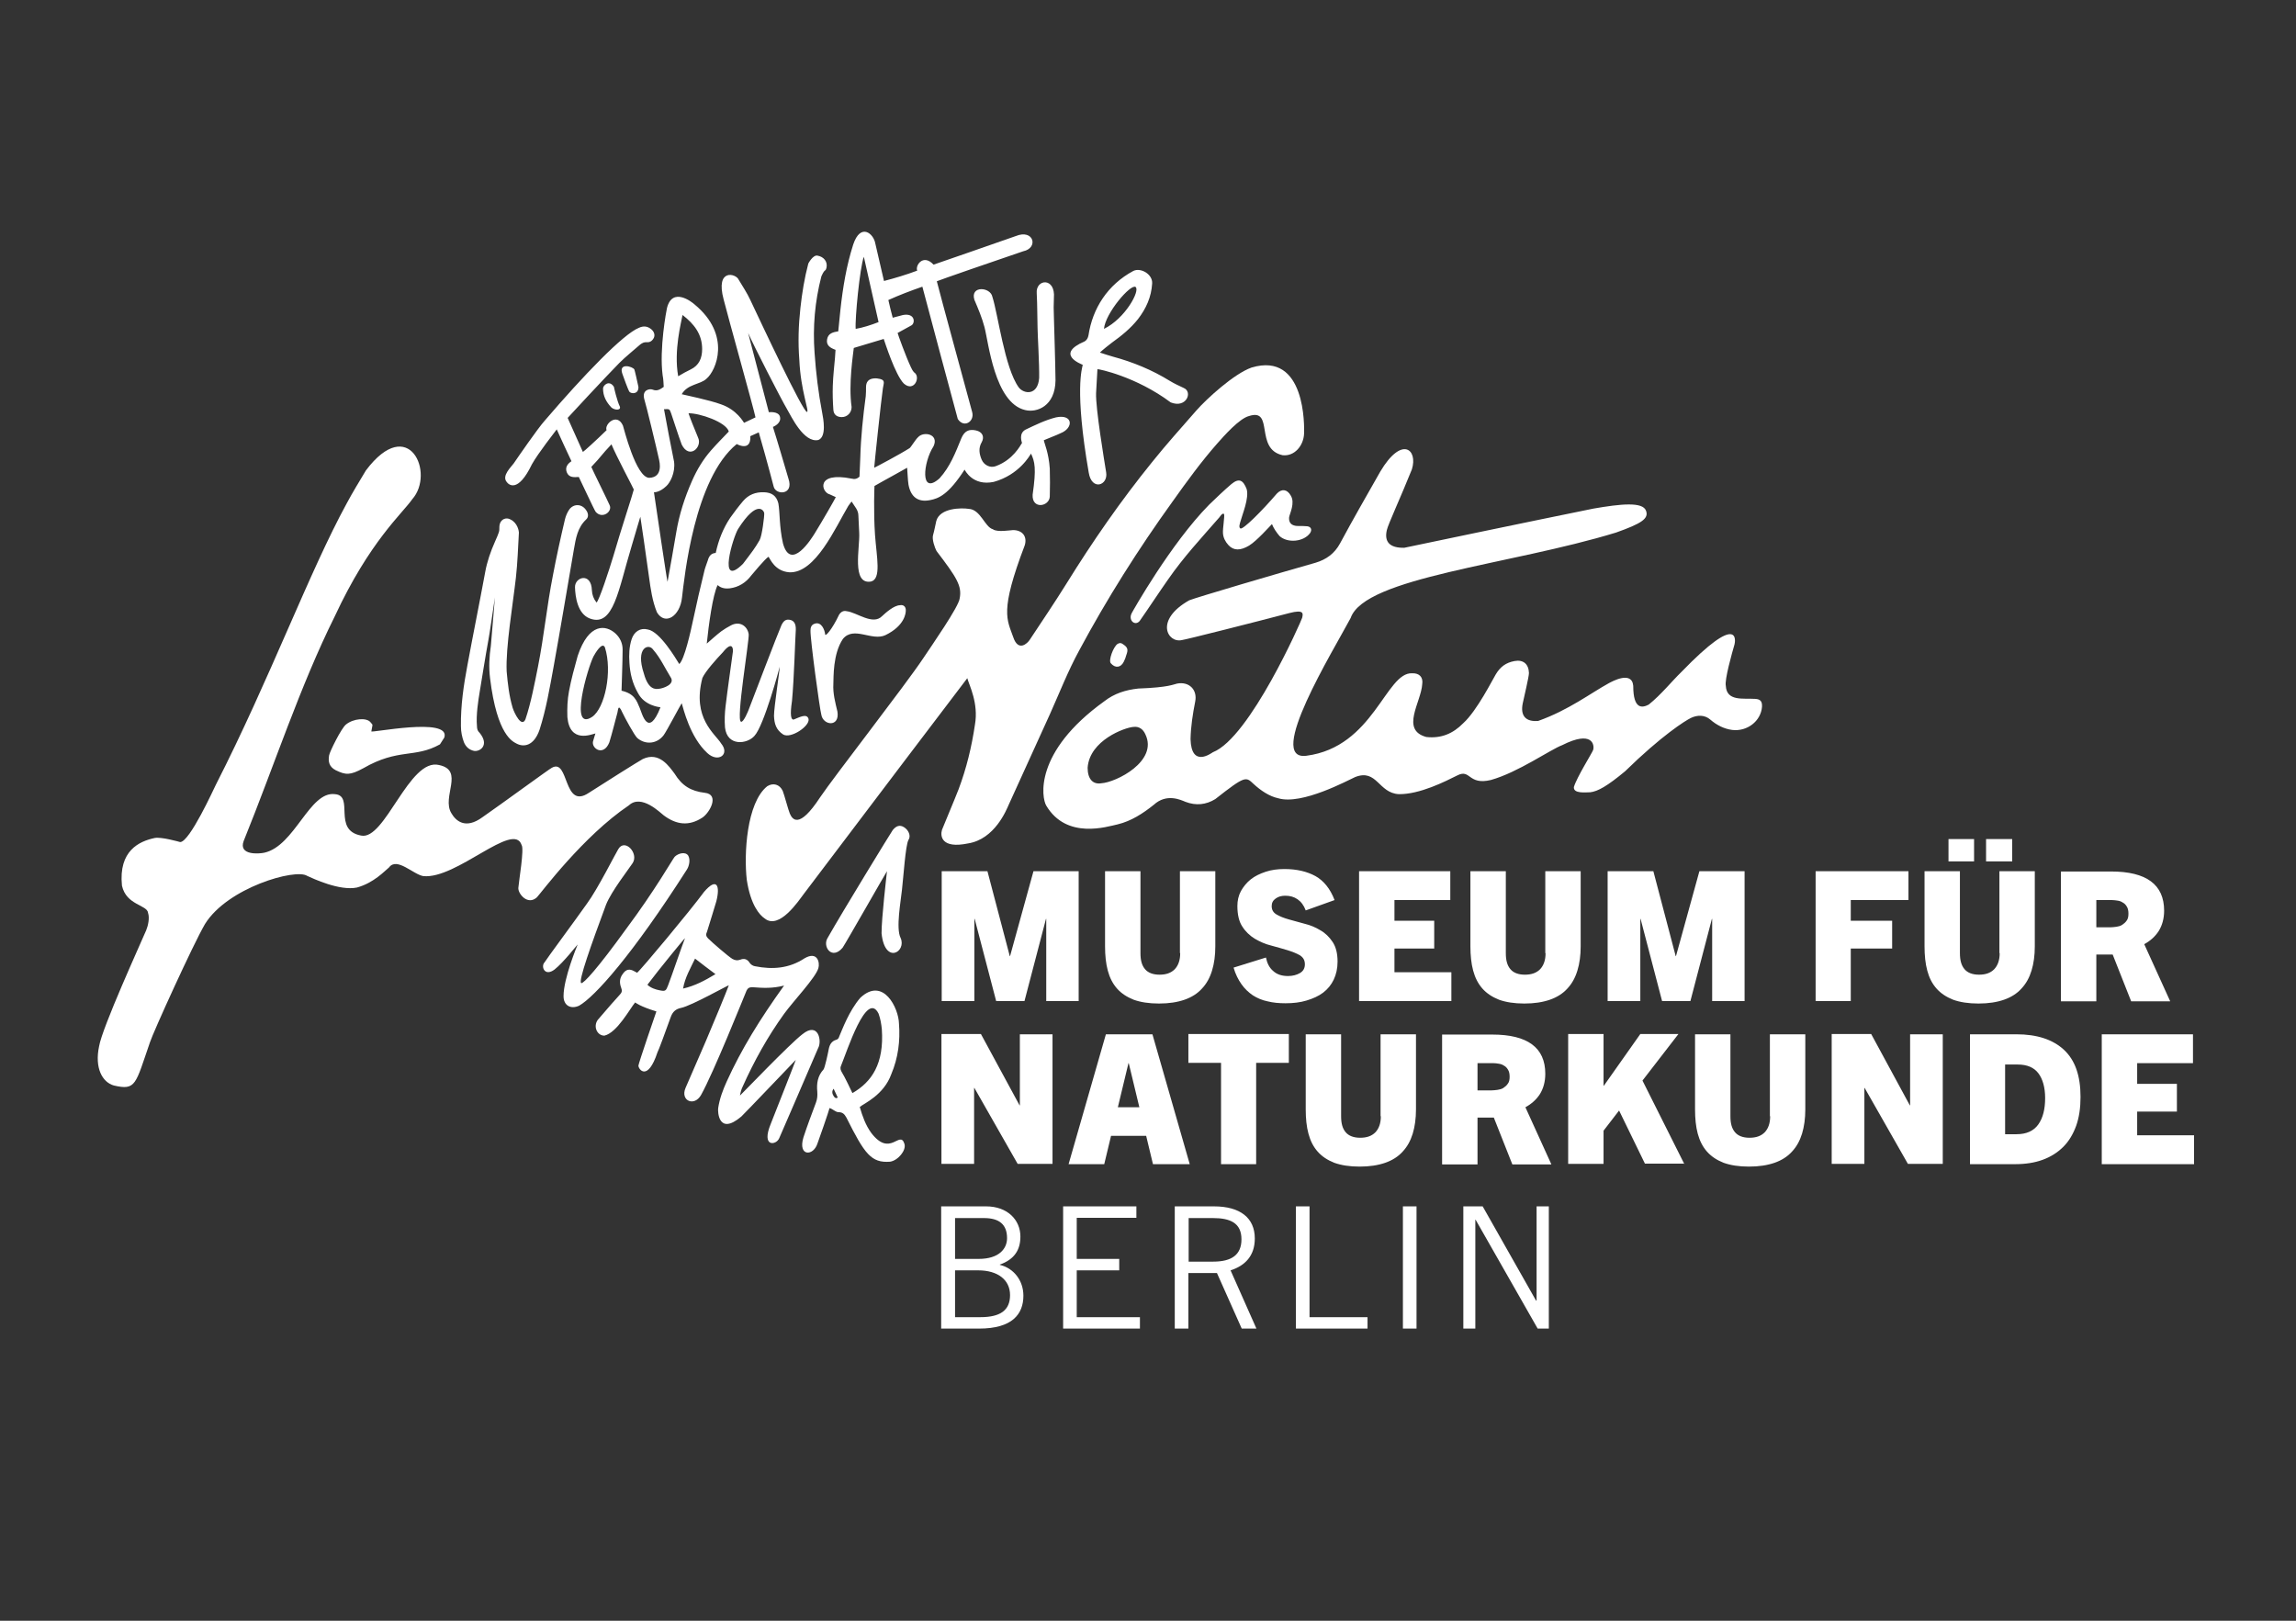 <svg width="85" height="60" viewBox="0 0 85 60" fill="none" xmlns="http://www.w3.org/2000/svg">
<rect x="0" y="0" width="85" height="60" fill="#333333" stroke="none"/>
<path d="M81.226 43.098V42.029H79.12V41.152H80.591V40.124H79.12V39.358H81.186V38.29H77.809V43.098H81.226ZM74.231 41.979V39.409H74.695C75.048 39.409 75.3 39.52 75.461 39.731C75.622 39.943 75.713 40.255 75.713 40.648C75.713 41.062 75.632 41.384 75.461 41.626C75.29 41.868 75.018 41.989 74.655 41.989H74.231V41.979ZM74.594 43.098C74.977 43.098 75.32 43.047 75.622 42.936C75.925 42.825 76.177 42.664 76.388 42.453C76.6 42.241 76.751 41.979 76.862 41.676C76.973 41.364 77.023 41.011 77.023 40.608C77.023 39.822 76.822 39.248 76.409 38.864C75.995 38.481 75.411 38.29 74.645 38.29H72.931V43.098H74.594ZM71.923 43.098V38.29H70.714V40.921H70.704L69.273 38.28H67.811V43.088H69.021V40.276H69.031L70.633 43.088H71.923V43.098ZM65.533 41.324C65.533 41.586 65.463 41.777 65.332 41.918C65.191 42.059 65.009 42.12 64.767 42.12C64.525 42.12 64.344 42.049 64.233 41.918C64.112 41.777 64.062 41.586 64.062 41.324V38.29H62.752V41.072C62.752 41.404 62.782 41.707 62.852 41.969C62.923 42.231 63.034 42.453 63.195 42.634C63.356 42.815 63.558 42.947 63.81 43.047C64.062 43.138 64.374 43.188 64.747 43.188C65.12 43.188 65.433 43.138 65.695 43.047C65.957 42.956 66.178 42.815 66.34 42.634C66.511 42.453 66.632 42.231 66.713 41.969C66.793 41.707 66.834 41.404 66.834 41.072V38.29H65.523V41.324H65.533ZM62.358 43.098L60.806 40.003L62.137 38.28H60.726L59.375 40.195H59.365V38.28H58.055V43.088H59.365V41.858L59.94 41.112L60.897 43.078H62.358V43.098ZM54.699 40.346V39.358H55.283C55.354 39.358 55.414 39.368 55.485 39.379C55.555 39.389 55.616 39.409 55.676 39.449C55.737 39.479 55.787 39.53 55.827 39.6C55.868 39.661 55.888 39.751 55.888 39.862C55.888 39.973 55.868 40.064 55.817 40.124C55.777 40.185 55.717 40.235 55.656 40.276C55.596 40.316 55.515 40.336 55.444 40.346C55.364 40.356 55.293 40.366 55.223 40.366H54.699V40.346ZM57.43 43.098L56.472 40.991C56.694 40.87 56.876 40.709 57.007 40.507C57.138 40.296 57.208 40.044 57.208 39.751C57.208 38.784 56.553 38.3 55.243 38.3H53.388V43.108H54.699V41.374H55.303L55.989 43.108H57.43V43.098ZM51.12 41.324C51.12 41.586 51.05 41.777 50.919 41.918C50.778 42.059 50.596 42.12 50.355 42.12C50.113 42.12 49.931 42.049 49.82 41.918C49.699 41.777 49.649 41.586 49.649 41.324V38.29H48.339V41.072C48.339 41.404 48.369 41.707 48.44 41.969C48.51 42.231 48.621 42.453 48.782 42.634C48.943 42.815 49.145 42.947 49.397 43.047C49.649 43.138 49.961 43.188 50.334 43.188C50.707 43.188 51.02 43.138 51.282 43.047C51.544 42.956 51.766 42.815 51.927 42.634C52.098 42.453 52.219 42.231 52.3 41.969C52.38 41.707 52.421 41.404 52.421 41.072V38.29H51.11V41.324H51.12ZM46.504 43.098V39.348H47.714V38.28H43.995V39.348H45.204V43.098H46.504ZM41.777 39.358H41.787L42.18 40.991H41.384L41.777 39.358ZM44.045 43.098L42.664 38.29H40.941L39.56 43.098H40.88L41.132 42.049H42.432L42.684 43.098H44.045ZM38.965 43.098V38.29H37.756V40.921H37.746L36.315 38.28H34.853V43.088H36.062V40.276H36.073L37.675 43.088H38.965V43.098Z" fill="white"/>
<path d="M77.608 34.309V33.321H78.192C78.263 33.321 78.323 33.331 78.394 33.341C78.465 33.351 78.525 33.371 78.585 33.412C78.646 33.442 78.696 33.492 78.737 33.563C78.777 33.623 78.797 33.714 78.797 33.825C78.797 33.936 78.777 34.027 78.727 34.087C78.686 34.148 78.626 34.198 78.565 34.238C78.505 34.279 78.424 34.299 78.354 34.309C78.273 34.319 78.203 34.329 78.132 34.329H77.608V34.309ZM80.339 37.06L79.382 34.954C79.603 34.833 79.785 34.672 79.916 34.47C80.047 34.258 80.118 34.006 80.118 33.714C80.118 32.746 79.462 32.263 78.152 32.263H76.298V37.07H77.608V35.337H78.213L78.898 37.07H80.339V37.06ZM74.493 31.063H73.526V31.89H74.493V31.063ZM73.082 31.063H72.135V31.89H73.082V31.063ZM74.03 35.286C74.03 35.548 73.959 35.74 73.828 35.881C73.687 36.022 73.506 36.083 73.264 36.083C73.022 36.083 72.841 36.012 72.73 35.881C72.609 35.74 72.558 35.548 72.558 35.286V32.253H71.248V35.035C71.248 35.367 71.278 35.669 71.349 35.931C71.419 36.194 71.53 36.415 71.692 36.597C71.853 36.778 72.054 36.909 72.306 37.01C72.558 37.101 72.871 37.151 73.244 37.151C73.617 37.151 73.929 37.101 74.191 37.01C74.453 36.919 74.675 36.778 74.836 36.597C75.007 36.415 75.129 36.194 75.209 35.931C75.29 35.669 75.33 35.367 75.33 35.035V32.253H74.02V35.286H74.03ZM68.517 37.06V35.115H70.049V34.087H68.517V33.321H70.653V32.253H67.216V37.06H68.517ZM64.586 37.06V32.253H62.913L62.046 35.397H62.036L61.209 32.253H59.516V37.06H60.726V34.017H60.736L61.532 37.06H62.58L63.376 34.017H63.386V37.06H64.586ZM57.218 35.286C57.218 35.548 57.148 35.74 57.017 35.881C56.876 36.022 56.694 36.083 56.452 36.083C56.21 36.083 56.029 36.012 55.918 35.881C55.797 35.74 55.747 35.548 55.747 35.286V32.253H54.436V35.035C54.436 35.367 54.467 35.669 54.537 35.931C54.608 36.194 54.719 36.415 54.88 36.597C55.041 36.778 55.243 36.909 55.495 37.01C55.747 37.101 56.059 37.151 56.432 37.151C56.805 37.151 57.117 37.101 57.379 37.01C57.642 36.919 57.863 36.778 58.025 36.597C58.196 36.415 58.317 36.194 58.397 35.931C58.478 35.669 58.518 35.367 58.518 35.035V32.253H57.208V35.286H57.218ZM53.731 37.06V35.992H51.624V35.115H53.096V34.087H51.624V33.321H53.691V32.253H50.314V37.06H53.731ZM49.407 33.321C49.246 32.898 49.004 32.605 48.701 32.434C48.389 32.263 48.006 32.172 47.552 32.172C47.3 32.172 47.069 32.202 46.857 32.273C46.645 32.343 46.454 32.434 46.303 32.555C46.151 32.676 46.031 32.827 45.94 32.988C45.849 33.16 45.809 33.341 45.809 33.543C45.809 33.855 45.869 34.117 45.99 34.299C46.111 34.49 46.272 34.641 46.454 34.752C46.645 34.863 46.847 34.954 47.059 35.004C47.27 35.065 47.472 35.115 47.663 35.176C47.855 35.236 48.006 35.297 48.127 35.367C48.248 35.448 48.308 35.548 48.308 35.7C48.308 35.841 48.248 35.952 48.127 36.022C48.006 36.093 47.855 36.133 47.684 36.133C47.452 36.133 47.27 36.073 47.129 35.942C46.988 35.821 46.907 35.649 46.867 35.448L45.668 35.821C45.738 36.062 45.839 36.264 45.96 36.435C46.081 36.607 46.222 36.738 46.383 36.849C46.544 36.95 46.726 37.03 46.928 37.07C47.129 37.121 47.351 37.141 47.593 37.141C47.875 37.141 48.137 37.111 48.369 37.04C48.601 36.97 48.812 36.879 48.984 36.748C49.155 36.617 49.286 36.456 49.377 36.264C49.467 36.073 49.518 35.851 49.518 35.599C49.518 35.297 49.457 35.055 49.336 34.873C49.215 34.692 49.064 34.541 48.883 34.44C48.701 34.329 48.51 34.248 48.298 34.198C48.087 34.137 47.895 34.087 47.714 34.037C47.532 33.986 47.381 33.926 47.26 33.855C47.139 33.785 47.079 33.684 47.079 33.543C47.079 33.422 47.129 33.331 47.23 33.261C47.331 33.19 47.442 33.16 47.583 33.16C47.754 33.16 47.905 33.2 48.036 33.291C48.167 33.382 48.268 33.513 48.339 33.704L49.407 33.321ZM43.692 35.286C43.692 35.548 43.622 35.74 43.491 35.881C43.349 36.022 43.168 36.083 42.926 36.083C42.684 36.083 42.503 36.012 42.392 35.881C42.271 35.74 42.221 35.548 42.221 35.286V32.253H40.91V35.035C40.91 35.367 40.941 35.669 41.011 35.931C41.082 36.194 41.193 36.415 41.354 36.597C41.515 36.778 41.717 36.909 41.969 37.01C42.221 37.101 42.533 37.151 42.906 37.151C43.279 37.151 43.591 37.101 43.853 37.01C44.115 36.919 44.337 36.778 44.498 36.597C44.67 36.415 44.791 36.194 44.871 35.931C44.952 35.669 44.992 35.367 44.992 35.035V32.253H43.682V35.286H43.692ZM39.933 37.06V32.253H38.26L37.393 35.397H37.383L36.556 32.253H34.863V37.06H36.072V34.017H36.083L36.879 37.06H37.927L38.723 34.017H38.733V37.06H39.933Z" fill="white"/>
<path d="M41.374 23.837C41.213 23.948 41.031 24.452 41.122 24.552C41.283 24.744 41.495 24.724 41.606 24.492C41.646 24.411 41.676 24.331 41.697 24.25C41.777 24.038 41.747 23.958 41.556 23.837C41.505 23.797 41.445 23.797 41.374 23.837ZM33.633 31.094C33.734 30.942 33.633 30.721 33.462 30.62C33.311 30.529 33.18 30.57 33.049 30.731C33.008 30.781 31.174 33.775 30.64 34.722C30.438 35.035 30.791 35.559 31.194 35.085C31.295 34.944 32.827 32.253 32.837 32.253C32.817 32.444 32.636 33.976 32.636 34.551C32.757 35.73 33.573 35.236 33.341 34.722C33.16 34.369 33.351 33.351 33.392 32.938C33.442 32.515 33.523 31.275 33.633 31.094ZM31.003 26.346C30.922 26.004 30.831 25.671 30.852 25.318C30.862 25.076 30.831 24.21 31.204 23.655C31.608 23.162 32.273 23.746 32.777 23.514C33.502 23.162 33.533 22.688 33.533 22.607C33.543 22.466 33.452 22.375 33.311 22.406C33.089 22.416 32.797 22.678 32.656 22.809C32.313 23.162 31.718 22.668 31.346 22.627C31.225 22.597 31.134 22.648 31.063 22.758C30.801 23.313 30.549 23.585 30.549 23.484C30.529 23.313 30.408 23 30.156 23.091C30.035 23.131 30.005 23.232 30.005 23.343C29.995 23.666 30.348 26.266 30.408 26.467C30.479 26.86 31.093 26.931 31.003 26.346ZM30.831 40.517C30.781 40.397 30.852 40.316 30.862 40.306C30.892 40.356 30.983 40.578 31.013 40.628C31.003 40.638 30.922 40.719 30.831 40.517ZM31.134 39.459C31.356 38.925 32.081 36.637 32.525 37.524C32.595 37.715 32.626 37.907 32.646 38.099C32.736 39.379 32.273 40.054 31.557 40.467C31.497 40.336 31.255 39.832 31.174 39.711C31.124 39.62 31.093 39.56 31.134 39.459ZM29.743 42.11C29.531 42.816 30.116 42.816 30.267 42.322C30.297 42.251 30.69 41.122 30.71 41.021C30.831 41.052 30.932 41.173 31.043 41.173C31.204 41.173 31.265 41.253 31.335 41.374C32.011 42.725 32.253 43.057 32.948 43.007C33.24 42.967 33.563 42.584 33.482 42.342C33.311 41.818 32.958 42.866 32.253 41.939C32.041 41.646 31.93 41.324 31.829 40.981C31.98 40.85 32.716 40.548 32.998 39.762C33.25 39.167 33.331 38.532 33.281 37.897C33.271 37.322 32.696 36.143 31.849 36.939C31.426 37.433 31.184 38.109 31.073 38.361C31.053 38.421 31.033 38.471 30.962 38.492C30.781 38.542 30.71 38.683 30.68 38.844C30.65 39.006 30.539 39.52 30.489 39.59C30.267 39.832 30.227 40.114 30.257 40.417C30.267 40.558 30.257 40.689 30.207 40.82C30.045 41.253 29.884 41.677 29.743 42.11ZM23.968 36.456C24.391 35.891 25.359 34.712 25.359 34.732C25.167 35.236 24.925 35.972 24.734 36.476C24.653 36.688 24.633 36.708 24.401 36.657C24.29 36.637 24.089 36.577 23.968 36.456ZM25.288 36.597C25.359 36.184 25.56 35.851 25.732 35.488C25.994 35.69 26.225 35.871 26.487 36.063C26.104 36.294 25.732 36.496 25.288 36.597ZM22.375 38.34C22.849 38.23 23.323 37.333 23.514 37.111C23.514 37.111 23.696 37.262 24.3 37.443C24.27 37.524 23.635 39.379 23.635 39.449C23.635 39.59 23.978 40.054 24.341 38.955C24.381 38.895 24.633 38.199 24.834 37.645C24.905 37.453 25.016 37.353 25.218 37.312C25.601 37.232 26.961 36.466 26.981 36.476C26.931 36.627 26.366 37.998 26.135 38.532C25.863 39.147 25.651 39.661 25.379 40.276C25.177 40.749 25.701 40.981 25.953 40.538C26.417 39.711 27.526 36.939 27.636 36.677C27.677 36.587 27.737 36.546 27.848 36.546C28.251 36.577 28.594 36.597 29.027 36.486C28.13 37.736 27.445 38.844 26.901 40.044C26.76 40.356 26.639 40.679 26.588 41.021C26.568 41.132 26.588 42.06 27.445 41.334C27.556 41.233 29.39 39.308 29.461 39.237C29.441 39.308 28.685 41.223 28.534 41.606C28.171 42.483 28.735 42.402 28.846 42.14C28.876 42.07 29.844 39.842 30.287 38.804C30.438 38.542 30.297 37.806 29.703 38.29C29.229 38.653 27.455 40.507 27.395 40.558C27.415 40.437 27.445 40.326 27.495 40.225C27.919 39.278 28.423 38.371 29.027 37.534C29.37 37.06 30.197 36.194 30.297 35.841C30.358 35.639 30.267 35.196 29.783 35.478C29.219 35.851 28.604 35.901 27.949 35.77C27.878 35.76 27.798 35.71 27.757 35.649C27.667 35.508 27.556 35.468 27.405 35.528C27.294 35.569 27.203 35.549 27.112 35.498C26.961 35.407 26.366 34.893 26.215 34.742C26.135 34.662 26.125 34.591 26.175 34.49C26.286 34.117 26.427 33.694 26.518 33.371C26.669 32.787 26.538 32.464 26.064 33.019C25.57 33.694 23.696 35.942 23.585 36.012C23.544 35.992 23.524 35.972 23.494 35.962C23.302 35.851 23.172 35.881 23.05 36.063C22.93 36.224 22.93 36.395 23 36.577C23.04 36.677 23.02 36.748 22.95 36.819C22.899 36.869 22.375 37.464 22.174 37.705C21.932 37.947 22.083 38.34 22.375 38.34ZM20.158 35.629C20.017 35.77 20.158 36.173 20.531 35.891C20.863 35.629 21.377 34.964 21.387 34.964C21.367 35.014 20.863 36.214 20.863 36.879C20.863 37.222 21.125 37.373 21.438 37.232C22.023 36.899 23.413 35.347 25.429 32.192C25.52 32.051 25.56 31.819 25.48 31.678C25.379 31.517 25.107 31.587 24.976 31.719C24.905 31.799 24.25 32.958 23.181 34.389C22.133 35.841 21.599 36.425 21.518 36.395C21.398 36.335 21.891 34.964 22.436 33.492C22.637 32.989 23.272 32.182 23.423 31.95C23.655 31.587 23.131 31.023 22.889 31.436C22.809 31.557 22.113 32.938 21.73 33.452C21.297 34.067 20.228 35.508 20.158 35.629ZM18.505 19.392C18.485 19.462 18.485 19.533 18.485 19.614C18.485 19.715 18.354 19.977 18.323 20.057C18.162 20.42 18.031 20.793 17.961 21.186C17.749 22.335 17.517 23.474 17.305 24.623C17.164 25.369 17.053 26.125 17.064 26.881C17.064 27.092 17.104 27.284 17.174 27.475C17.245 27.647 17.366 27.758 17.547 27.798C17.759 27.838 18.132 27.596 17.759 27.133C17.678 27.062 17.658 26.981 17.658 26.881C17.618 26.477 17.709 25.913 17.759 25.611C17.86 25.006 17.971 24.29 18.082 23.686C18.092 23.686 18.323 22.113 18.323 22.113C18.323 22.154 18.172 23.877 18.172 23.907C18.112 24.311 18.092 24.704 18.142 25.107C18.404 27.254 18.999 27.455 19.12 27.526C19.382 27.667 19.765 27.627 19.976 27.012C20.218 26.256 20.349 25.48 20.491 24.704C20.753 23.252 20.994 21.801 21.246 20.339C21.317 19.936 21.377 19.533 21.7 19.231C21.801 19.14 21.781 18.999 21.7 18.888C21.549 18.656 21.256 18.636 21.085 18.848C21.005 18.959 20.944 19.1 20.914 19.231C20.753 19.916 20.601 20.602 20.47 21.297C20.238 22.476 20.148 23.504 19.916 24.683C19.795 25.288 19.654 26.034 19.452 26.629C19.311 26.951 19.049 26.417 18.979 26.205C18.848 25.762 18.797 25.308 18.757 24.855C18.717 23.958 18.989 22.365 19.1 21.378C19.16 20.833 19.18 20.259 19.21 19.715C19.21 19.674 19.17 19.362 18.898 19.231C18.737 19.14 18.555 19.221 18.505 19.392ZM26.981 15.975C26.76 16.207 26.538 16.429 26.326 16.671C26.034 17.003 25.802 17.386 25.621 17.799C25.349 18.414 25.147 19.039 25.036 19.704C24.935 20.309 24.824 20.924 24.713 21.539C24.693 21.509 24.32 18.979 24.21 18.223C24.21 18.223 24.411 18.243 24.673 17.991C24.804 17.87 25.006 17.507 24.955 17.094C24.875 16.721 24.643 15.491 24.582 15.149C24.794 15.139 24.784 15.139 24.845 15.3C24.976 15.683 25.096 16.076 25.238 16.459C25.52 17.023 26.014 16.55 25.842 16.197C25.732 15.945 25.5 15.35 25.49 15.3C25.893 15.29 26.881 15.623 26.981 15.975ZM25.107 13.929C24.935 12.972 25.228 11.903 25.268 11.661C25.701 11.994 25.994 12.377 25.994 12.921C25.994 13.254 25.883 13.526 25.57 13.677C25.419 13.748 25.278 13.828 25.107 13.929ZM30.549 10.008C30.579 9.988 30.59 9.938 30.6 9.898C30.64 9.686 30.499 9.505 30.267 9.464C30.096 9.424 29.924 9.757 29.924 9.757C29.783 10.291 29.693 10.845 29.632 11.399C29.561 12.044 29.541 12.679 29.592 13.325C29.642 14.473 29.975 15.249 29.874 15.249C29.723 15.249 28.211 12.024 27.778 11.107C27.657 10.845 27.495 10.603 27.344 10.351C27.253 10.129 26.477 9.918 26.79 11.087C26.911 11.581 27.929 15.219 27.969 15.451C27.838 15.512 27.667 15.592 27.546 15.653C27.526 15.633 27.284 15.169 26.689 14.967C26.286 14.816 25.318 14.615 25.238 14.594C25.459 14.211 25.923 14.242 26.155 14.02C26.508 13.728 27.092 12.407 25.711 11.268C25.611 11.178 24.895 10.613 24.693 11.399C24.673 11.48 24.401 12.911 24.532 13.899C24.562 14.04 24.562 14.181 24.572 14.322C24.441 14.413 24.331 14.494 24.159 14.423C24.058 14.383 23.746 14.423 23.857 14.796C23.907 14.937 24.31 16.6 24.401 17.023C24.411 17.084 24.562 17.669 24.038 17.689C23.544 17.689 23.091 15.834 23.061 15.754C22.839 15.26 22.365 15.713 22.456 15.925C22.053 16.318 21.619 16.711 21.579 16.731C21.387 16.308 21.206 15.895 21.015 15.471C21.105 15.37 22.385 13.99 22.93 13.435C23.151 13.214 23.464 12.962 23.706 12.75C23.776 12.7 23.847 12.659 23.948 12.669C24.069 12.679 24.159 12.609 24.21 12.498C24.25 12.397 24.22 12.286 24.119 12.196C23.978 12.075 23.827 12.055 23.655 12.135C23.071 12.367 21.609 13.889 20.158 15.582C19.906 15.864 19.17 16.933 19.019 17.154C18.938 17.275 18.565 17.608 18.757 17.84C18.827 17.941 19.17 18.273 19.694 17.185C19.926 16.771 20.561 15.965 20.611 15.895C20.803 16.318 20.974 16.691 21.156 17.074C21.005 17.175 20.914 17.306 20.984 17.487C21.065 17.689 21.256 17.669 21.428 17.658C21.468 17.729 22.012 18.908 22.053 18.948C22.295 19.231 22.688 18.938 22.567 18.697C22.547 18.636 21.891 17.306 21.891 17.285C22.285 16.872 22.244 16.862 22.637 16.449C22.799 16.852 23.464 18.102 23.464 18.122C23.433 18.273 22.99 19.604 22.708 20.581C22.557 21.085 22.174 22.254 22.083 22.305C21.972 22.164 21.922 22.023 21.912 21.851C21.891 21.176 21.277 21.357 21.287 21.74C21.297 22.083 21.377 22.728 21.841 22.899C22.718 23.222 22.889 21.841 23.383 20.218C23.555 19.644 23.686 19.18 23.706 19.13C23.716 19.16 23.927 20.642 24.028 21.367C24.089 21.811 24.149 22.244 24.32 22.668C24.623 23.172 25.177 22.809 25.248 22.123C25.338 21.378 25.701 17.719 27.274 16.439C27.274 16.439 27.808 16.741 27.778 16.147C27.778 16.147 28.029 16.036 28.09 16.006C28.11 16.056 28.483 17.396 28.644 18.021C28.725 18.334 29.4 18.334 29.189 17.719C29.027 17.175 28.785 16.338 28.614 15.804C28.614 15.804 28.937 15.683 28.876 15.431C28.826 15.219 28.483 15.26 28.463 15.26C28.231 14.383 27.687 12.286 27.697 12.327C27.878 12.75 28.927 14.796 29.138 15.149C29.289 15.401 29.753 16.409 30.297 16.288C30.61 16.167 30.479 15.491 30.438 15.28C30.297 14.544 30.207 13.808 30.156 13.062C30.086 12.105 30.166 11.168 30.408 10.23C30.448 10.16 30.469 10.069 30.549 10.008ZM23.635 14.322C23.595 14.131 23.494 13.687 23.484 13.677C23.423 13.566 22.889 13.415 23.04 13.838C23.091 13.98 23.252 14.433 23.302 14.504C23.373 14.584 23.645 14.604 23.635 14.322ZM22.637 15.088C22.758 15.189 22.99 15.199 22.95 15.058C22.839 14.836 22.728 14.332 22.728 14.322C22.557 14.05 22.325 14.262 22.325 14.383C22.325 14.665 22.446 14.887 22.637 15.088ZM32.525 11.924C32.273 12.024 31.93 12.135 31.678 12.175C31.648 11.813 31.829 9.918 31.98 9.505C32.142 10.21 32.374 11.248 32.525 11.924ZM37.605 8.739C36.929 8.98 34.561 9.797 34.561 9.797C34.178 9.384 33.875 9.827 33.956 10.019C33.553 10.17 33.15 10.291 32.726 10.402C32.706 10.311 32.495 9.404 32.404 9.011C32.343 8.648 31.86 8.235 31.587 9.051C31.335 9.837 31.204 10.643 31.114 11.46C31.083 11.732 31.063 11.994 31.033 12.266C30.842 12.296 30.66 12.337 30.62 12.559C30.579 12.79 30.741 12.881 30.932 12.951C30.922 13.052 30.922 13.143 30.912 13.244C30.882 13.586 30.842 13.929 30.831 14.282C30.821 14.574 30.831 14.877 30.852 15.169C30.862 15.35 30.983 15.441 31.164 15.441C31.366 15.441 31.527 15.28 31.527 15.068C31.406 14.222 31.587 13.093 31.608 12.881C31.95 12.78 32.374 12.649 32.716 12.548C32.757 12.659 33.14 13.879 33.462 14.201C33.845 14.534 34.097 13.949 33.845 13.788C33.795 13.738 33.754 13.667 33.724 13.597C33.533 13.193 33.24 12.377 33.23 12.327C33.301 12.286 33.633 12.105 33.744 12.044C33.885 11.964 33.885 11.581 33.432 11.661C33.311 11.692 33.19 11.722 33.049 11.762C32.988 11.54 32.938 11.329 32.888 11.107C33.311 10.916 33.714 10.764 34.147 10.613C34.248 11.016 35.448 15.481 35.458 15.512C35.69 15.864 36.083 15.602 35.992 15.26C35.931 15.028 34.762 10.754 34.682 10.412C34.742 10.381 36.889 9.636 37.877 9.303C38.461 9.182 38.27 8.466 37.605 8.739ZM39.016 11.722C39.005 11.49 39.005 11.268 39.016 11.037C39.086 10.25 38.33 10.321 38.381 10.865C38.391 11.097 38.401 11.319 38.401 11.551C38.401 11.742 38.411 11.934 38.411 12.125C38.411 12.357 38.481 13.496 38.471 13.99C38.421 14.665 37.897 14.584 37.715 14.342C37.191 13.617 36.949 11.631 36.738 10.986C36.667 10.623 35.911 10.563 36.072 11.097C36.214 11.43 36.355 11.762 36.445 12.105C36.597 12.669 36.818 14.907 37.947 15.179C38.381 15.29 39.066 15.038 39.076 14.08C39.066 13.294 39.036 12.508 39.016 11.722ZM28.292 18.999C28.302 19.1 28.211 19.846 28.12 19.997C27.959 20.279 27.858 20.41 27.505 20.874C26.548 21.821 27.143 19.876 27.324 19.584C28.05 18.445 28.292 18.928 28.292 18.999ZM24.391 25.5C24.28 25.51 24.008 25.56 23.837 24.935C23.514 23.968 24.018 23.807 24.179 24.049C24.451 24.361 24.613 24.724 24.824 25.066C25.016 25.339 24.532 25.49 24.391 25.5ZM21.922 26.538C21.055 27.113 21.76 24.714 21.972 24.3C22.032 24.19 22.295 23.736 22.395 23.968C22.678 24.855 22.395 26.215 21.922 26.538ZM39.096 15.451C38.693 15.552 38.33 15.733 37.967 15.905C37.705 16.046 37.826 16.358 37.836 16.398C37.776 16.489 37.504 17.023 36.869 17.255C36.667 17.336 36.435 17.225 36.345 17.023C36.254 16.812 36.214 16.59 36.345 16.368C36.456 16.167 36.365 15.985 36.133 15.935C35.861 15.874 35.7 15.965 35.589 16.227C35.367 16.771 35.175 17.275 34.782 17.709C34.047 18.364 34.178 17.104 34.561 16.52C34.772 16.066 34.188 15.955 33.986 16.187C33.895 16.267 33.714 16.57 33.674 16.59C33.311 16.822 32.414 17.296 32.364 17.316C32.364 17.245 32.626 14.756 32.686 14.373C32.716 14.181 32.777 14.08 32.585 14.03C32.505 14.01 32.424 14 32.343 14.01C32.152 14.03 32.061 14.141 32.061 14.332C32.061 14.443 32.061 14.554 32.051 14.665C31.95 15.421 31.87 16.177 31.849 16.933C31.839 17.175 31.829 17.416 31.819 17.648C31.729 17.729 31.638 17.749 31.527 17.719C30.176 17.447 30.408 18.233 30.721 18.303C30.781 18.334 30.872 18.374 30.942 18.404C30.912 18.475 30.438 19.301 30.156 19.755C30.055 19.916 29.279 21.176 28.987 20.118C28.846 19.493 28.876 18.969 28.816 18.636C28.745 18.354 28.574 18.233 28.282 18.223C27.969 18.213 27.707 18.314 27.505 18.555C27.334 18.757 27.183 18.959 27.032 19.17C26.77 19.563 26.598 19.997 26.497 20.47C26.326 20.48 26.246 20.591 26.205 20.743C26.155 20.894 26.094 21.035 26.064 21.186C25.923 21.761 25.792 22.325 25.671 22.899C25.56 23.424 25.338 24.411 25.147 24.583C25.026 24.391 24.431 23.373 23.978 23.303C23.706 23.232 23.474 23.383 23.383 23.666C23.292 23.948 23.282 24.24 23.302 24.532C23.323 24.925 23.413 25.298 23.615 25.651C23.857 26.125 24.401 26.175 24.451 26.185C23.998 27.334 23.776 26.437 23.686 26.215C23.564 25.923 23.484 25.681 23.01 25.57C23.01 25.49 23.05 24.462 23.05 24.049C23.05 23.817 22.96 23.615 22.788 23.454C22.436 23.131 21.801 23.041 21.387 24.28C21.267 24.714 21.146 25.147 21.065 25.59C21.005 25.903 20.994 26.226 21.005 26.548C21.095 27.536 21.901 27.183 22.043 27.153C22.032 27.193 21.962 27.405 21.952 27.455C21.901 27.717 22.345 28.009 22.557 27.485C22.668 27.123 22.758 26.75 22.859 26.377C22.879 26.316 22.879 26.004 23.04 26.377C23.131 26.568 23.484 27.223 23.595 27.324C23.907 27.586 24.331 27.536 24.572 27.213C24.683 27.062 25.197 26.084 25.238 26.034C25.298 26.226 25.54 27.284 26.185 27.878C26.588 28.251 27.032 27.929 26.699 27.526C26.477 27.163 25.611 26.588 26.004 25.097C26.114 24.855 26.518 24.401 26.76 24.149C27.122 23.696 27.143 24.038 27.133 24.119C27.042 24.794 26.941 25.48 26.86 26.155C26.83 26.407 26.82 26.669 26.84 26.931C26.921 27.647 27.667 27.546 27.929 27.244C28.282 26.871 28.856 24.734 28.866 24.683C28.866 24.825 28.654 26.185 28.654 26.498C28.665 26.8 28.735 27.022 28.997 27.193C29.279 27.354 29.985 26.881 29.934 26.619C29.874 26.387 29.572 26.568 29.38 26.639C29.289 26.649 29.239 26.488 29.32 25.953C29.4 25.107 29.441 23.555 29.461 23.323C29.471 23.091 29.39 22.98 29.259 22.95C29.098 22.91 29.007 22.98 28.927 23.151C28.816 23.393 27.828 25.984 27.727 26.246C27.707 26.306 27.526 26.75 27.435 26.719C27.233 26.689 27.747 23.696 27.717 23.474C27.667 23.172 27.384 22.98 27.062 23.151C26.941 23.212 26.81 23.293 26.699 23.373C26.538 23.494 26.316 23.696 26.165 23.827C26.235 23.141 26.387 22.012 26.568 21.66C26.719 21.801 26.911 21.791 27.012 21.781C27.344 21.74 27.616 21.569 27.818 21.297C27.828 21.287 28.342 20.662 28.453 20.611C28.513 20.692 28.685 21.146 29.219 21.186C30.186 21.236 30.932 19.523 31.406 18.727C31.436 18.676 31.487 18.626 31.527 18.566C31.648 18.767 31.779 18.878 31.779 19.1C31.779 19.201 31.809 19.624 31.809 19.725C31.839 20.269 31.517 21.65 32.242 21.529C32.636 21.438 32.454 20.632 32.394 19.805C32.333 18.908 32.374 17.991 32.374 17.991C32.666 17.82 33.543 17.346 33.583 17.316C33.603 17.538 33.603 17.739 33.633 17.941C33.714 18.384 33.976 18.606 34.43 18.515C34.742 18.455 35.105 18.324 35.71 17.386C35.73 17.416 36.012 18.001 36.788 17.84C37.736 17.578 38.129 16.852 38.169 16.792C38.31 17.094 38.37 17.336 38.229 18.314C38.199 18.868 38.844 18.757 38.864 18.384C38.874 18.072 38.874 17.648 38.864 17.346C38.824 16.761 38.663 16.419 38.643 16.298C38.824 16.217 39.106 16.116 39.268 16.036C39.751 15.844 39.731 15.32 39.096 15.451ZM40.87 12.175C40.92 11.591 41.858 10.502 42.039 10.623C42.221 10.754 41.656 11.793 40.87 12.175ZM43.823 14.363C43.652 14.282 43.471 14.201 43.309 14.101C42.654 13.697 41.949 13.405 41.203 13.204C41.051 13.163 40.91 13.113 40.719 13.052C40.789 12.982 41.072 12.75 41.172 12.679C41.525 12.427 41.858 12.155 42.13 11.813C42.432 11.419 42.624 10.996 42.654 10.492C42.674 10.15 42.231 9.898 41.959 10.029C41.001 10.543 40.447 11.419 40.296 12.417C40.275 12.518 40.235 12.589 40.154 12.639C39.046 13.113 40.023 13.476 40.084 13.506C40.064 13.627 39.772 14.413 40.306 17.497C40.417 18.183 41.031 17.971 40.951 17.487C40.88 17.044 40.558 15.118 40.578 14.554C40.588 14.302 40.618 13.919 40.628 13.667C40.669 13.657 42.059 13.939 43.34 14.897C43.924 15.129 44.166 14.504 43.823 14.363ZM48.399 19.483C48.308 19.473 48.187 19.473 48.097 19.473C48.026 19.473 47.694 19.493 47.724 19.15C47.744 19.019 47.956 18.616 47.784 18.344C47.653 18.112 47.452 18.082 47.27 18.273C46.726 18.908 46.01 19.624 45.92 19.563C45.849 19.523 45.9 19.382 45.93 19.281C45.99 19.049 46.252 18.434 46.151 18.102C46.02 17.769 45.869 17.689 45.587 17.921C45.305 18.162 45.033 18.424 44.761 18.686C43.34 20.128 41.928 22.637 41.898 22.698C41.757 22.96 42.019 23.192 42.191 22.99C42.523 22.517 42.906 21.932 43.239 21.458C43.833 20.602 44.468 19.926 45.144 19.15C45.184 19.1 45.255 18.979 45.315 19.029C45.345 19.1 45.264 19.563 45.275 19.735C45.285 19.906 45.365 20.057 45.476 20.178C45.668 20.39 45.92 20.39 46.242 20.198C46.524 20.027 46.998 19.493 47.089 19.402C47.149 19.553 47.25 19.704 47.371 19.846C47.673 20.118 48.268 20.057 48.5 19.735C48.581 19.614 48.54 19.503 48.399 19.483Z" fill="white"/>
<path d="M16.449 27.304C16.701 26.518 13.647 27.163 13.748 27.072C13.798 26.77 13.818 26.87 13.717 26.739C13.576 26.558 13.082 26.598 12.81 26.82C12.639 26.951 12.206 27.828 12.185 27.959C12.145 28.181 12.175 28.382 12.427 28.513C12.8 28.695 12.961 28.705 13.445 28.443C14.756 27.687 15.35 28.08 16.288 27.556C16.338 27.475 16.388 27.395 16.449 27.304ZM26.094 29.35C25.58 29.29 25.248 29.088 24.976 28.644C24.784 28.392 24.411 27.808 23.796 28.1C23.645 28.181 22.315 29.017 21.801 29.35C20.843 29.995 21.075 28.06 20.43 28.423C20.37 28.443 18.525 29.793 17.87 30.247C17.215 30.731 16.862 30.368 16.711 30.106C16.338 29.501 17.205 28.523 16.257 28.322C15.149 28.04 14.252 31.134 13.365 30.932C12.296 30.731 13.133 29.451 12.397 29.4C11.46 29.279 10.915 31.315 9.787 31.567C9.605 31.608 8.819 31.678 9.021 31.134C10.16 28.322 11.107 25.399 12.397 22.809C13.687 20.037 14.897 19.009 15.259 18.485C16.116 17.527 15.139 15.3 13.546 17.416C13.304 17.82 13.062 18.213 12.841 18.626C11.46 21.146 9.988 25.137 7.993 29.048C7.912 29.209 7.025 31.164 6.672 31.174C6.632 31.164 5.967 30.973 5.725 31.023C5.16 31.144 4.384 31.487 4.515 32.787C4.677 33.523 5.463 33.492 5.483 33.805C5.543 33.986 5.483 34.269 5.412 34.44C5.211 34.913 3.78 38.048 3.669 38.733C3.497 39.54 3.79 40.064 4.213 40.185C5.039 40.376 5.009 40.155 5.553 38.582C5.664 38.23 7.156 34.944 7.589 34.208C8.426 32.857 10.946 32.142 11.369 32.424C11.591 32.525 12.568 32.988 13.213 32.857C13.838 32.686 14.242 32.243 14.403 32.112C14.695 31.718 15.3 32.374 15.673 32.434C16.902 32.555 19.019 30.378 19.311 31.285C19.412 31.426 19.21 32.605 19.19 32.867C19.17 33.079 19.533 33.533 19.876 33.22C20.037 33.049 21.589 30.953 23.282 29.814C23.746 29.38 24.451 30.096 24.573 30.186C25.046 30.539 25.51 30.59 26.004 30.267C26.276 30.086 26.649 29.41 26.094 29.35ZM48.278 16.056C48.288 15.804 48.349 13.002 46.333 13.607C45.678 13.838 44.66 14.776 44.297 15.189C43.743 15.824 43.178 16.449 42.654 17.104C41.495 18.535 40.447 20.047 39.479 21.609C39.046 22.305 38.582 22.99 38.129 23.675C38.028 23.837 37.695 24.129 37.514 23.595C37.282 22.93 37 22.647 37.937 20.188C38.038 19.856 37.846 19.624 37.504 19.624C37.433 19.624 36.909 19.715 36.758 19.593C36.456 19.513 36.304 18.858 35.861 18.838C35.599 18.797 34.792 18.797 34.661 19.291C34.621 19.462 34.591 19.644 34.541 19.815C34.5 19.966 34.601 20.269 34.672 20.4C35.417 21.378 35.619 21.69 35.528 22.154C35.498 22.456 34.5 23.887 34.178 24.371C33.513 25.369 30.882 28.745 30.358 29.521C29.572 30.721 29.33 30.328 29.239 30.116C29.189 30.005 29.038 29.431 28.977 29.279C28.866 29.038 28.624 28.967 28.402 29.108C27.637 29.723 27.536 31.628 27.647 32.575C27.788 33.502 28.12 33.875 28.302 33.996C28.846 34.45 29.582 33.321 29.753 33.099C31.688 30.539 35.72 25.218 35.81 25.107C35.881 25.369 36.234 26.034 36.093 26.83C35.972 27.647 35.78 28.443 35.488 29.219C35.337 29.612 34.913 30.61 34.873 30.721C34.803 30.953 34.853 31.426 35.831 31.225C36.828 31.073 37.262 29.975 37.343 29.793C37.856 28.675 38.361 27.546 38.874 26.427C39.227 25.641 39.54 24.835 39.953 24.079C40.981 22.164 42.14 20.329 43.41 18.566C43.934 17.83 44.468 17.094 45.063 16.419C45.305 16.146 45.879 15.491 46.242 15.401C47.18 15.098 46.434 16.62 47.482 16.852C47.925 16.902 48.258 16.499 48.278 16.056ZM40.769 28.997C40.457 29.048 40.265 28.836 40.265 28.423C40.336 27.405 41.646 26.931 41.959 26.911C42.17 26.881 42.322 27.002 42.402 27.183C42.886 28.181 41.314 28.967 40.769 28.997ZM65.231 26.165C65.241 25.974 65.181 25.883 64.979 25.873C64.535 25.843 63.921 25.974 63.891 25.389C63.84 25.167 64.122 24.169 64.213 23.857C64.243 23.746 64.435 22.617 62.248 24.875C61.875 25.238 61.502 25.711 61.038 26.084C60.806 26.205 60.464 26.286 60.464 25.389C60.413 24.814 59.667 25.238 59.567 25.288C58.871 25.671 58.075 26.286 56.946 26.689C56.482 26.729 56.281 26.498 56.372 26.044C56.422 25.802 56.603 25.056 56.603 24.915C56.593 24.583 56.392 24.411 56.069 24.472C55.747 24.532 55.545 24.683 55.374 24.966C55.273 25.127 54.678 26.316 54.174 26.77C53.791 27.163 53.348 27.344 52.804 27.284C51.836 27.022 52.612 25.994 52.652 25.328C52.693 25.066 52.542 24.915 52.279 24.925C51.302 24.875 50.858 27.657 48.359 27.979C46.847 28.171 49.346 24.109 50.002 22.879C50.526 21.367 55.918 20.914 59.829 19.715C60.766 19.382 61.048 19.2 60.937 18.908C60.816 18.566 59.99 18.656 58.992 18.828C56.855 19.261 52.118 20.249 51.987 20.279C51.443 20.289 51.241 20.057 51.342 19.624C51.383 19.422 51.866 18.384 52.269 17.376C52.501 16.64 51.897 16.116 51.1 17.457C50.596 18.344 50.092 19.221 49.609 20.118C49.407 20.491 49.105 20.712 48.702 20.833C47.381 21.206 44.267 22.123 44.025 22.224C42.725 22.96 43.229 23.817 43.753 23.696C43.874 23.686 46.464 23.03 47.724 22.698C48.298 22.547 48.238 22.728 48.208 22.869C48.188 22.96 46.273 27.314 44.902 27.848C44.821 27.899 44.105 28.423 44.075 27.364C44.085 26.891 44.156 26.437 44.247 25.974C44.337 25.53 44.015 25.218 43.571 25.308C43.46 25.328 43.289 25.449 42.14 25.49C41.676 25.54 41.253 25.671 40.88 25.963C38.26 27.848 38.562 29.541 38.733 29.824C39.489 31.094 40.991 30.6 41.374 30.519C41.878 30.398 42.311 30.116 42.715 29.793C43.188 29.36 43.712 29.612 43.884 29.683C44.277 29.834 44.65 29.793 44.992 29.582C46.121 28.695 46.121 28.755 46.414 29.027C46.666 29.259 46.988 29.481 47.321 29.552C48.197 29.814 49.901 28.886 50.173 28.765C50.979 28.453 51.03 29.36 51.786 29.4C52.562 29.41 53.509 28.927 53.953 28.705C54.447 28.453 54.346 29.078 55.192 28.876C56.2 28.594 57.4 27.747 57.833 27.586C58.952 27.022 59.032 27.576 58.982 27.758C58.942 27.878 58.377 28.765 58.266 29.138C58.246 29.39 58.7 29.33 58.871 29.33C59.153 29.299 59.506 29.098 60.161 28.554C61.512 27.233 62.389 26.679 62.6 26.578C62.832 26.467 63.104 26.457 63.316 26.639C63.548 26.84 63.82 26.981 64.122 27.022C64.677 27.092 65.191 26.699 65.231 26.165Z" fill="white"/>
<path d="M54.618 49.185V45.154H54.628L56.926 49.185H57.339V44.66H56.886V48.147H56.865L54.89 44.66H54.174V49.185H54.618ZM51.937 49.185H52.441V44.66H51.937V49.185ZM50.627 49.185V48.762H48.48V44.66H47.976V49.185H50.627ZM43.995 49.185V47.129H45.053L45.97 49.185H46.514L45.557 47.029C46.091 46.857 46.454 46.494 46.454 45.849C46.454 45.093 45.92 44.66 44.942 44.66H43.491V49.185H43.995ZM43.995 45.093H44.902C45.547 45.093 45.96 45.275 45.96 45.88C45.96 46.454 45.597 46.706 44.912 46.706H44.005V45.093H43.995ZM39.358 44.66V49.185H42.201V48.762H39.862V47.029H41.435V46.605H39.862V45.083H42.07V44.66H39.358ZM35.347 45.093H36.425C37 45.093 37.282 45.335 37.282 45.839C37.282 46.222 36.99 46.605 36.234 46.605H35.357V45.093H35.347ZM35.347 47.029H36.214C36.929 47.029 37.393 47.371 37.393 47.946C37.393 48.51 37.03 48.762 36.294 48.762H35.357V47.029H35.347ZM34.843 49.185H36.244C37.474 49.185 37.887 48.651 37.887 47.966C37.887 47.401 37.524 46.948 37.02 46.827L37.01 46.817C37.554 46.625 37.776 46.273 37.776 45.779C37.776 45.164 37.302 44.66 36.506 44.66H34.843V49.185Z" fill="white"/>
</svg>
